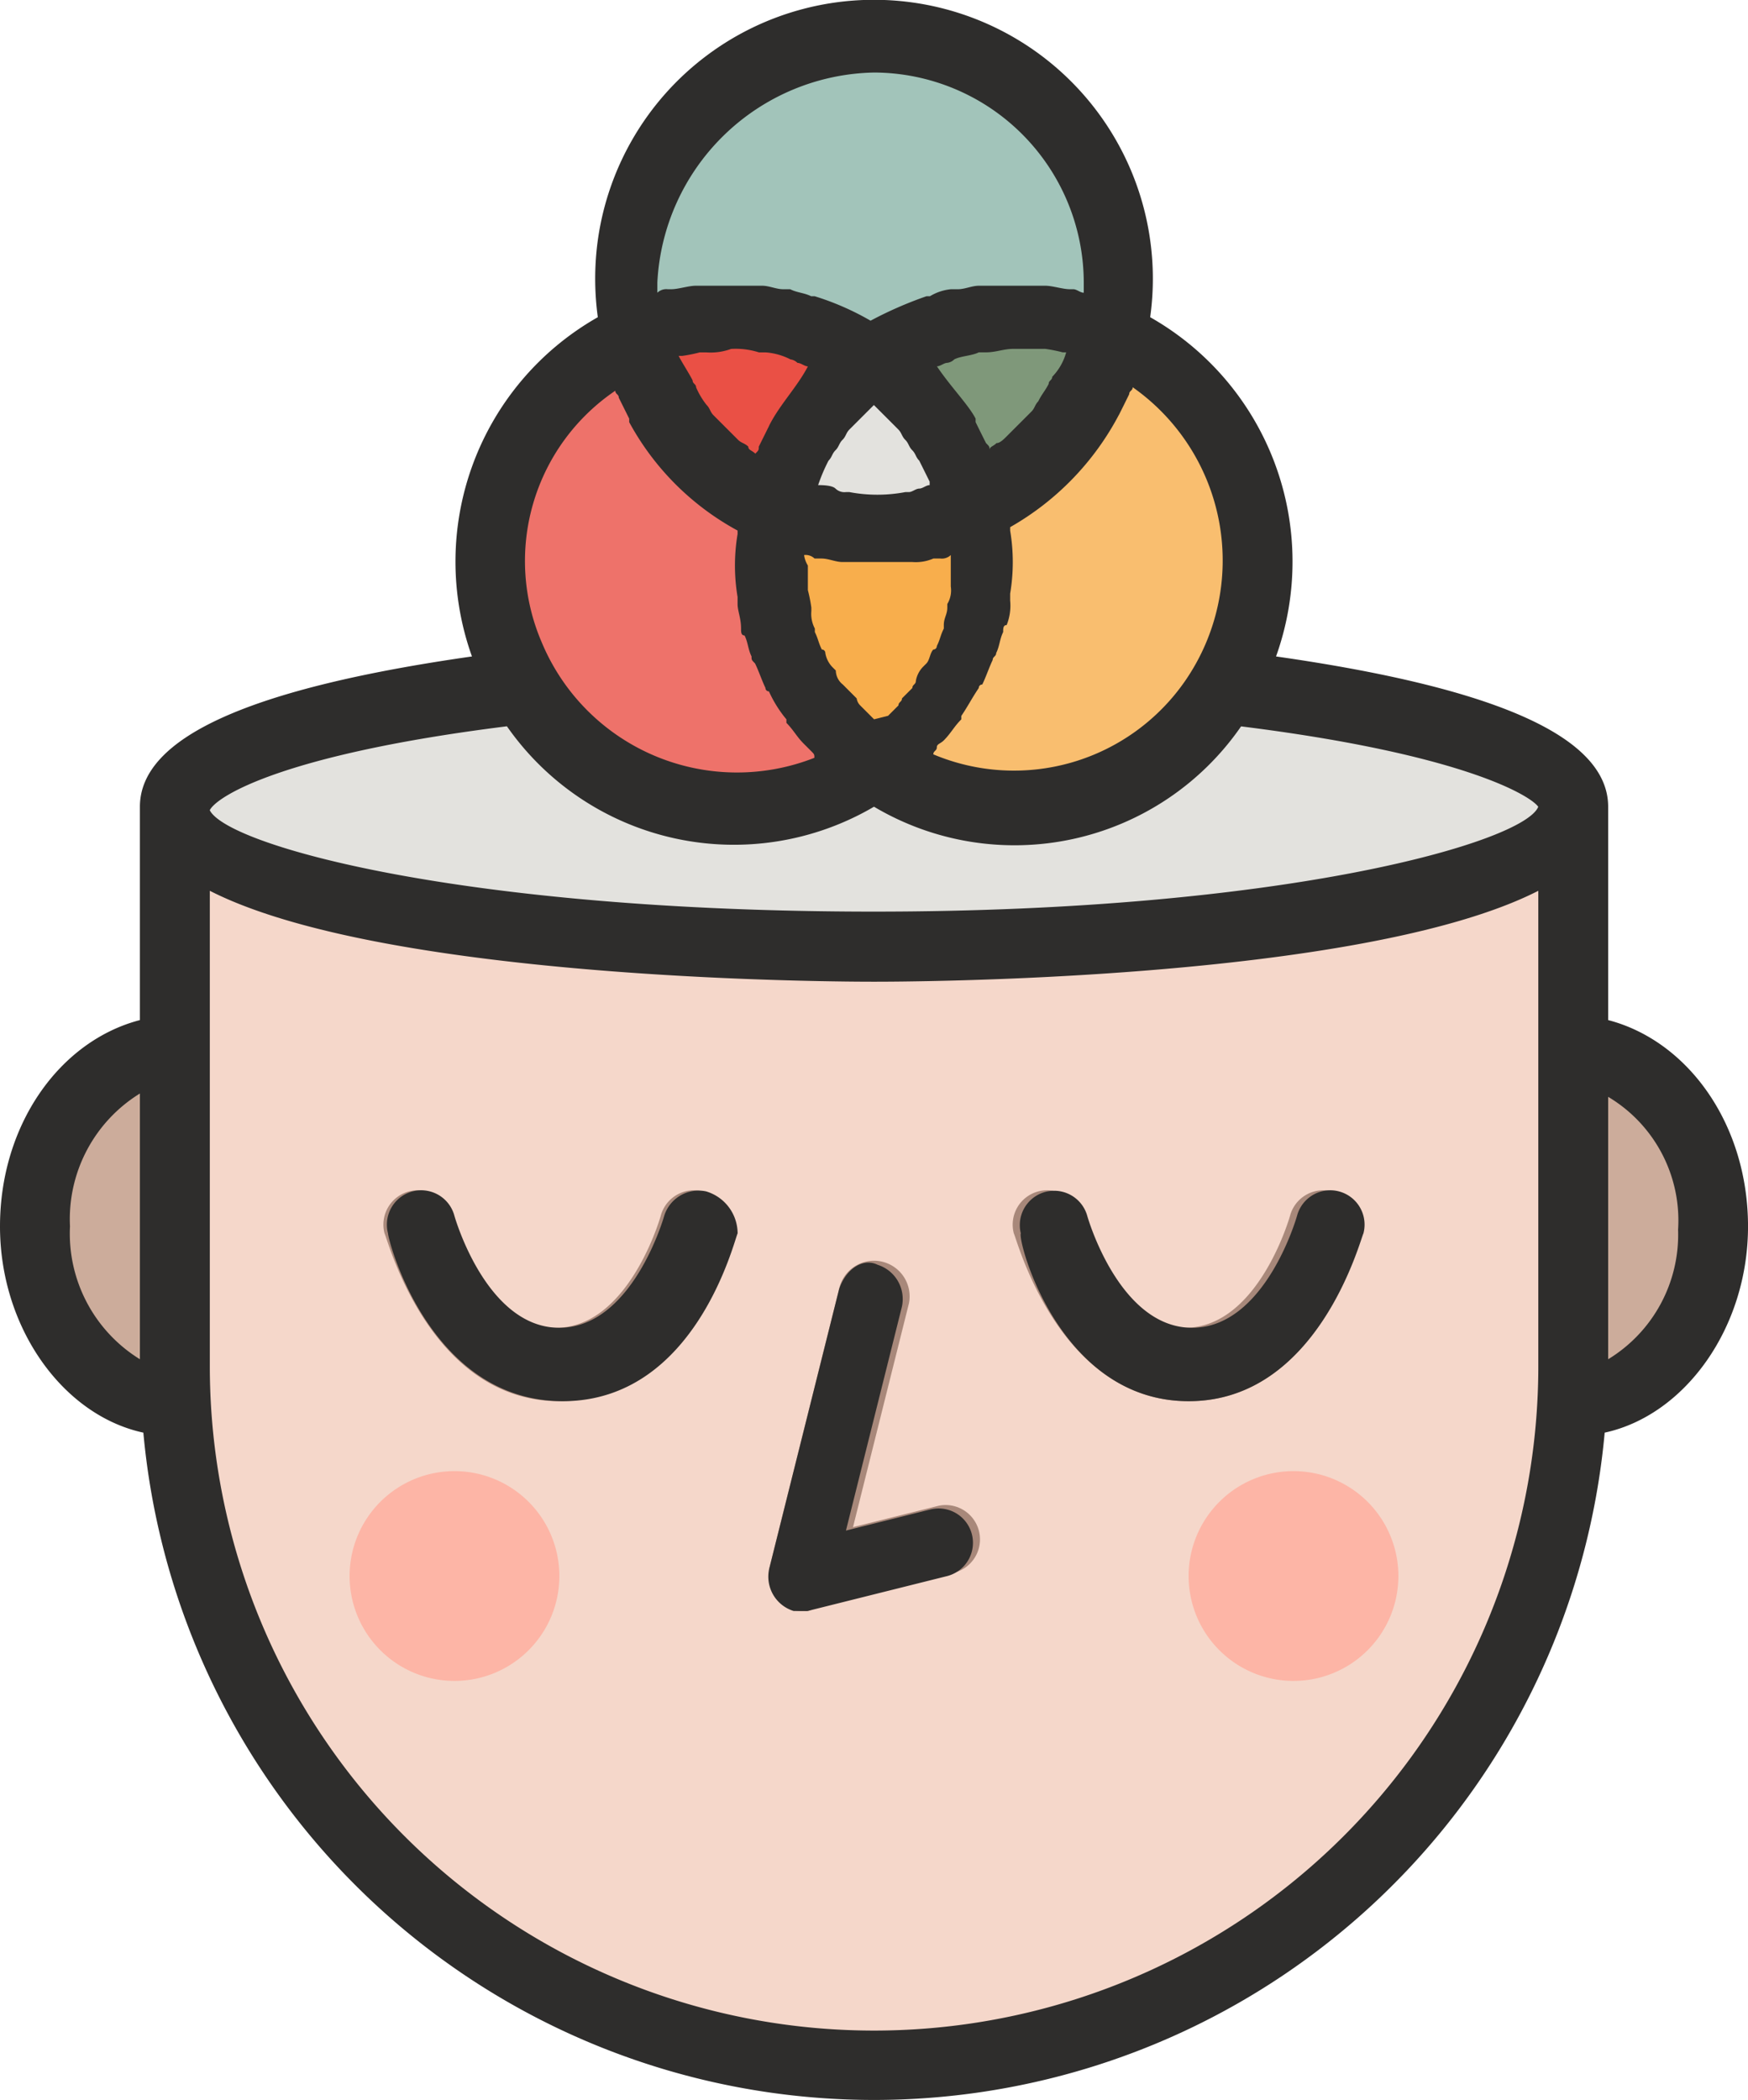 <svg id="_045-rgb" data-name="045-rgb" xmlns="http://www.w3.org/2000/svg" width="84" height="100.916" viewBox="0 0 84 100.916">
  <path id="Caminho_73692" data-name="Caminho 73692" d="M344.277,257.394h3.36c3.7,0,6.72-3.7,6.72-8.4s-3.025-8.4-6.72-8.4h-3.36Zm0,0" transform="translate(-272.037 -190.069)" fill="#ccac9b"/>
  <path id="Caminho_73693" data-name="Caminho 73693" d="M18.357,257.394H15c-3.7,0-6.72-3.7-6.72-8.4s3.024-8.4,6.72-8.4h3.36Zm0,0" transform="translate(-6.598 -190.069)" fill="#ccac9b"/>
  <path id="Caminho_73694" data-name="Caminho 73694" d="M40.277,184.594h67.2v26.88a33.6,33.6,0,0,1-67.2,0Zm0,0" transform="translate(-31.877 -145.829)" fill="#f5d7ca"/>
  <path id="Caminho_73695" data-name="Caminho 73695" d="M107.477,159.314c0-3.711-15.044-6.72-33.6-6.72s-33.6,3.009-33.6,6.72,15.043,6.72,33.6,6.72S107.477,163.026,107.477,159.314Zm0,0" transform="translate(-31.877 -120.548)" fill="#e3e2de"/>
  <g id="Grupo_20317" data-name="Grupo 20317" transform="translate(18.447 57.157)">
    <path id="Caminho_73696" data-name="Caminho 73696" d="M177.957,305.3a1.587,1.587,0,0,1-1.68-1.68v-.336l3.36-13.44a1.713,1.713,0,1,1,3.36.672l-2.688,10.752,4.032-1.008a1.65,1.65,0,1,1,.84,3.192l-6.72,1.68A.616.616,0,0,1,177.957,305.3Zm0,0" transform="translate(-157.765 -285.048)" fill="#a8887a"/>
    <path id="Caminho_73697" data-name="Caminho 73697" d="M96.556,282.342c-6.216,0-8.232-7.728-8.4-8.064a1.65,1.65,0,1,1,3.192-.84s1.512,5.376,5.04,5.376,5.04-5.376,5.04-5.376a1.65,1.65,0,1,1,3.192.84C104.788,274.614,102.771,282.342,96.556,282.342Zm0,0" transform="translate(-88.124 -272.174)" fill="#a8887a"/>
    <path id="Caminho_73698" data-name="Caminho 73698" d="M240.556,282.342c-6.216,0-8.232-7.728-8.4-8.064a1.65,1.65,0,1,1,3.192-.84s1.512,5.376,5.04,5.376,5.04-5.376,5.04-5.376a1.65,1.65,0,1,1,3.192.84C248.788,274.614,246.771,282.342,240.556,282.342Zm0,0" transform="translate(-201.884 -272.174)" fill="#a8887a"/>
  </g>
  <path id="Caminho_73699" data-name="Caminho 73699" d="M90.357,341.634a5.04,5.04,0,1,1-5.04-5.04A5.04,5.04,0,0,1,90.357,341.634Zm0,0" transform="translate(-63.477 -265.909)" fill="#fdb5a6"/>
  <path id="Caminho_73700" data-name="Caminho 73700" d="M282.357,341.634a5.04,5.04,0,1,1-5.04-5.04A5.04,5.04,0,0,1,282.357,341.634Zm0,0" transform="translate(-215.158 -265.909)" fill="#fdb5a6"/>
  <path id="Caminho_73701" data-name="Caminho 73701" d="M167.8,20.354a11.76,11.76,0,1,1-11.76-11.76A11.76,11.76,0,0,1,167.8,20.354Zm0,0" transform="translate(-114.037 -6.789)" fill="#a2c4ba"/>
  <path id="Caminho_73702" data-name="Caminho 73702" d="M135.8,84.354a11.76,11.76,0,1,1-11.76-11.76A11.76,11.76,0,0,1,135.8,84.354Zm0,0" transform="translate(-88.758 -57.349)" fill="#f286a5"/>
  <path id="Caminho_73703" data-name="Caminho 73703" d="M135.8,84.354a11.76,11.76,0,1,1-11.76-11.76A11.76,11.76,0,0,1,135.8,84.354Zm0,0" transform="translate(-88.758 -57.349)" fill="#f286a5"/>
  <path id="Caminho_73704" data-name="Caminho 73704" d="M135.8,84.354a11.76,11.76,0,1,1-11.76-11.76A11.76,11.76,0,0,1,135.8,84.354Zm0,0" transform="translate(-88.758 -57.349)" fill="#ee726a"/>
  <path id="Caminho_73705" data-name="Caminho 73705" d="M145.875,73.636a11.638,11.638,0,0,0,14.113,8.736A9.461,9.461,0,0,0,162,81.7a11.636,11.636,0,0,0-14.112-8.736A9.479,9.479,0,0,0,145.875,73.636Zm0,0" transform="translate(-115.299 -57.382)" fill="#ea5045"/>
  <path id="Caminho_73706" data-name="Caminho 73706" d="M199.8,84.354a11.76,11.76,0,1,1-11.76-11.76A11.76,11.76,0,0,1,199.8,84.354Zm0,0" transform="translate(-139.316 -57.349)" fill="#f9be6f"/>
  <path id="Caminho_73707" data-name="Caminho 73707" d="M186.357,92.572c0-5.289-2.257-9.576-5.04-9.576s-5.04,4.287-5.04,9.576,2.257,9.576,5.04,9.576S186.357,97.86,186.357,92.572Zm0,0" transform="translate(-139.316 -65.567)" fill="#f8ae4c"/>
  <path id="Caminho_73708" data-name="Caminho 73708" d="M177.875,81.538a11.566,11.566,0,0,0,15.456-6.047A9.479,9.479,0,0,0,194,73.475a11.565,11.565,0,0,0-15.456,6.048A9.461,9.461,0,0,0,177.875,81.538Zm0,0" transform="translate(-140.58 -57.221)" fill="#7f987a"/>
  <path id="Caminho_73709" data-name="Caminho 73709" d="M182.579,83a12.228,12.228,0,0,0-4.7,6.887,11.477,11.477,0,0,0,9.408,0A11.209,11.209,0,0,0,182.579,83Zm0,0" transform="translate(-140.58 -65.567)" fill="#e3e2de"/>
  <path id="Caminho_73710" data-name="Caminho 73710" d="M179.516,290.18l-3.36,13.44a1.727,1.727,0,0,0,1.176,2.016H178l6.72-1.68a1.65,1.65,0,0,0-.84-3.192l-4.033,1.008,2.688-10.752A1.728,1.728,0,0,0,181.364,289c-.673-.336-1.513.168-1.848,1.176Zm0,0" transform="translate(-139.195 -228.231)" fill="#2e2d2c"/>
  <path id="Caminho_73711" data-name="Caminho 73711" d="M104.032,272.262a1.727,1.727,0,0,0-2.016,1.176s-1.512,5.376-5.04,5.376-5.04-5.376-5.04-5.376a1.65,1.65,0,1,0-3.192.84c0,.336,2.016,8.064,8.4,8.064s8.232-7.728,8.4-8.064A2.113,2.113,0,0,0,104.032,272.262Zm0,0" transform="translate(-70.098 -215.017)" fill="#2e2d2c"/>
  <path id="Caminho_73712" data-name="Caminho 73712" d="M241.608,282.342c6.216,0,8.232-7.728,8.4-8.064a1.65,1.65,0,1,0-3.192-.84s-1.513,5.376-5.04,5.376-5.04-5.376-5.04-5.376a1.651,1.651,0,0,0-3.193.84C233.376,274.614,235.392,282.342,241.608,282.342Zm0,0" transform="translate(-184.488 -215.017)" fill="#2e2d2c"/>
  <path id="Caminho_73713" data-name="Caminho 73713" d="M77.557,49.012V38.764c0-3.36-5.376-5.712-15.96-7.224a13.5,13.5,0,0,0-6.048-16.3,13.4,13.4,0,1,0-26.544-3.7,13.6,13.6,0,0,0,0,3.7,13.5,13.5,0,0,0-6.048,16.3C12.373,33.052,7,35.4,7,38.764V49.012C3.133,50.02.277,54.052.277,58.924S3.3,68,7.166,68.835a35.257,35.257,0,0,0,70.224,0c3.864-.84,6.888-5.04,6.888-9.912S81.421,50.02,77.557,49.012ZM7,65.308a7.091,7.091,0,0,1-3.36-6.384A7.089,7.089,0,0,1,7,52.54Zm47.04-45.36q.252-.5.5-1.008c0-.168.168-.168.168-.336a10.176,10.176,0,0,1,2.52,14.112,10,10,0,0,1-12.1,3.528c0-.168.168-.168.168-.336s.168-.168.336-.336c.336-.336.5-.672.84-1.008V34.4c.336-.5.5-.84.84-1.344a.165.165,0,0,1,.168-.168c.167-.336.336-.84.5-1.176,0-.168.168-.168.168-.336.168-.336.168-.672.336-1.008,0-.168,0-.336.168-.336a2.492,2.492,0,0,0,.168-1.176v-.336a9.124,9.124,0,0,0,0-3.024v-.168A13.372,13.372,0,0,0,54.037,19.948Zm-15.12,6.72a.618.618,0,0,1,.5.167h.336c.336,0,.672.168,1.008.168h3.36a2.126,2.126,0,0,0,1.007-.168h.336a.617.617,0,0,0,.5-.167V28.18a1.264,1.264,0,0,1-.167.84v.168c0,.336-.168.5-.168.84V30.2c-.168.336-.168.5-.336.84a.165.165,0,0,1-.168.168c-.167.168-.167.5-.336.672l-.168.168a1.276,1.276,0,0,0-.336.672c0,.168-.167.168-.167.336l-.5.5c0,.168-.168.168-.168.336l-.5.5-.672.168-.168-.168-.5-.5a.587.587,0,0,1-.168-.336l-.5-.5-.167-.168a.872.872,0,0,1-.336-.672l-.168-.168a1.271,1.271,0,0,1-.336-.672.165.165,0,0,0-.168-.168c-.168-.336-.168-.5-.336-.84V30.2a1.512,1.512,0,0,1-.168-.84v-.167a7.257,7.257,0,0,0-.167-.84V27.172A1.3,1.3,0,0,1,38.917,26.668Zm-1.68-6.216h0l-.5,1.008c0,.168,0,.168-.167.336-.168-.167-.336-.167-.336-.336-.168-.168-.336-.168-.5-.336l-.5-.5-.672-.672c-.168-.168-.168-.336-.336-.5a3.7,3.7,0,0,1-.5-.84c0-.168-.168-.168-.168-.336-.168-.336-.5-.84-.672-1.176h.168a7.3,7.3,0,0,0,.84-.168h.336a2.858,2.858,0,0,0,1.176-.168,3.694,3.694,0,0,1,1.344.168h.336a3.114,3.114,0,0,1,1.176.336.587.587,0,0,1,.336.168c.168,0,.336.167.5.167C38.581,18.6,37.741,19.444,37.237,20.452Zm2.352,2.856h0a8.285,8.285,0,0,1,.5-1.176c.168-.168.168-.336.336-.5s.168-.336.336-.5.167-.336.336-.5l.168-.168.336-.336.5-.5.168-.168.168.168.5.5.336.336.167.168c.168.168.168.336.336.5s.168.336.336.5.167.336.336.5l.5,1.008v.168c-.168,0-.336.167-.5.167s-.336.168-.5.168h-.168a7.225,7.225,0,0,1-2.688,0h-.168a.617.617,0,0,1-.5-.168C40.261,23.308,39.757,23.308,39.589,23.308ZM45.3,17.6c.168,0,.336-.167.5-.167a.587.587,0,0,0,.336-.168c.336-.168.84-.168,1.176-.336h.336c.5,0,.84-.168,1.344-.168h1.512a7.263,7.263,0,0,1,.84.168h.168a2.714,2.714,0,0,1-.672,1.176c0,.168-.168.168-.168.336-.168.336-.336.5-.5.84-.167.168-.167.336-.336.5l-.672.672-.5.5c-.168.168-.336.336-.5.336-.168.168-.336.168-.336.336,0-.168,0-.168-.168-.336q-.251-.5-.5-1.008v-.168C46.813,19.444,45.973,18.6,45.3,17.6ZM42.277,3.484a10.11,10.11,0,0,1,10.08,10.08v.5c-.168,0-.336-.168-.5-.168h-.167c-.336,0-.84-.168-1.176-.168H47.317c-.336,0-.672.168-1.008.168h-.336a2.393,2.393,0,0,0-1.007.336H44.8a18.744,18.744,0,0,0-2.688,1.176,13.038,13.038,0,0,0-2.688-1.176h-.168c-.336-.167-.672-.167-1.007-.336h-.336c-.336,0-.672-.168-1.008-.168H33.709c-.336,0-.84.168-1.176.168h-.167a.618.618,0,0,0-.5.168v-.5A10.634,10.634,0,0,1,42.277,3.484ZM29.846,18.772c0,.168.167.168.167.336l.5,1.007v.168a12.946,12.946,0,0,0,5.208,5.208v.168a9.124,9.124,0,0,0,0,3.024v.336c0,.336.167.672.167,1.176,0,.168,0,.336.168.336.168.336.168.672.336,1.008,0,.168,0,.168.168.336.167.336.336.84.5,1.176a.165.165,0,0,0,.168.168,5.886,5.886,0,0,0,.84,1.344v.168c.336.336.5.672.84,1.008l.336.336c.168.168.168.168.168.336a10.166,10.166,0,0,1-13.1-5.544A9.881,9.881,0,0,1,29.846,18.772ZM74.2,65.644a31.92,31.92,0,0,1-63.84,0V42.8c8.568,4.368,30.744,4.368,31.92,4.368s23.352,0,31.92-4.368ZM42.277,43.8c-19.824,0-31.08-3.192-31.92-4.872.336-.672,3.528-2.688,14.28-4.032a13.3,13.3,0,0,0,17.64,3.864A13.23,13.23,0,0,0,59.917,34.9c10.752,1.344,13.944,3.36,14.28,3.864C73.526,40.444,62.1,43.8,42.277,43.8Zm35.28,21.5v-12.6a6.914,6.914,0,0,1,3.36,6.384A7.007,7.007,0,0,1,77.557,65.308Zm0,0" transform="translate(-0.277 0.001)" fill="#2e2d2c"/>
</svg>
